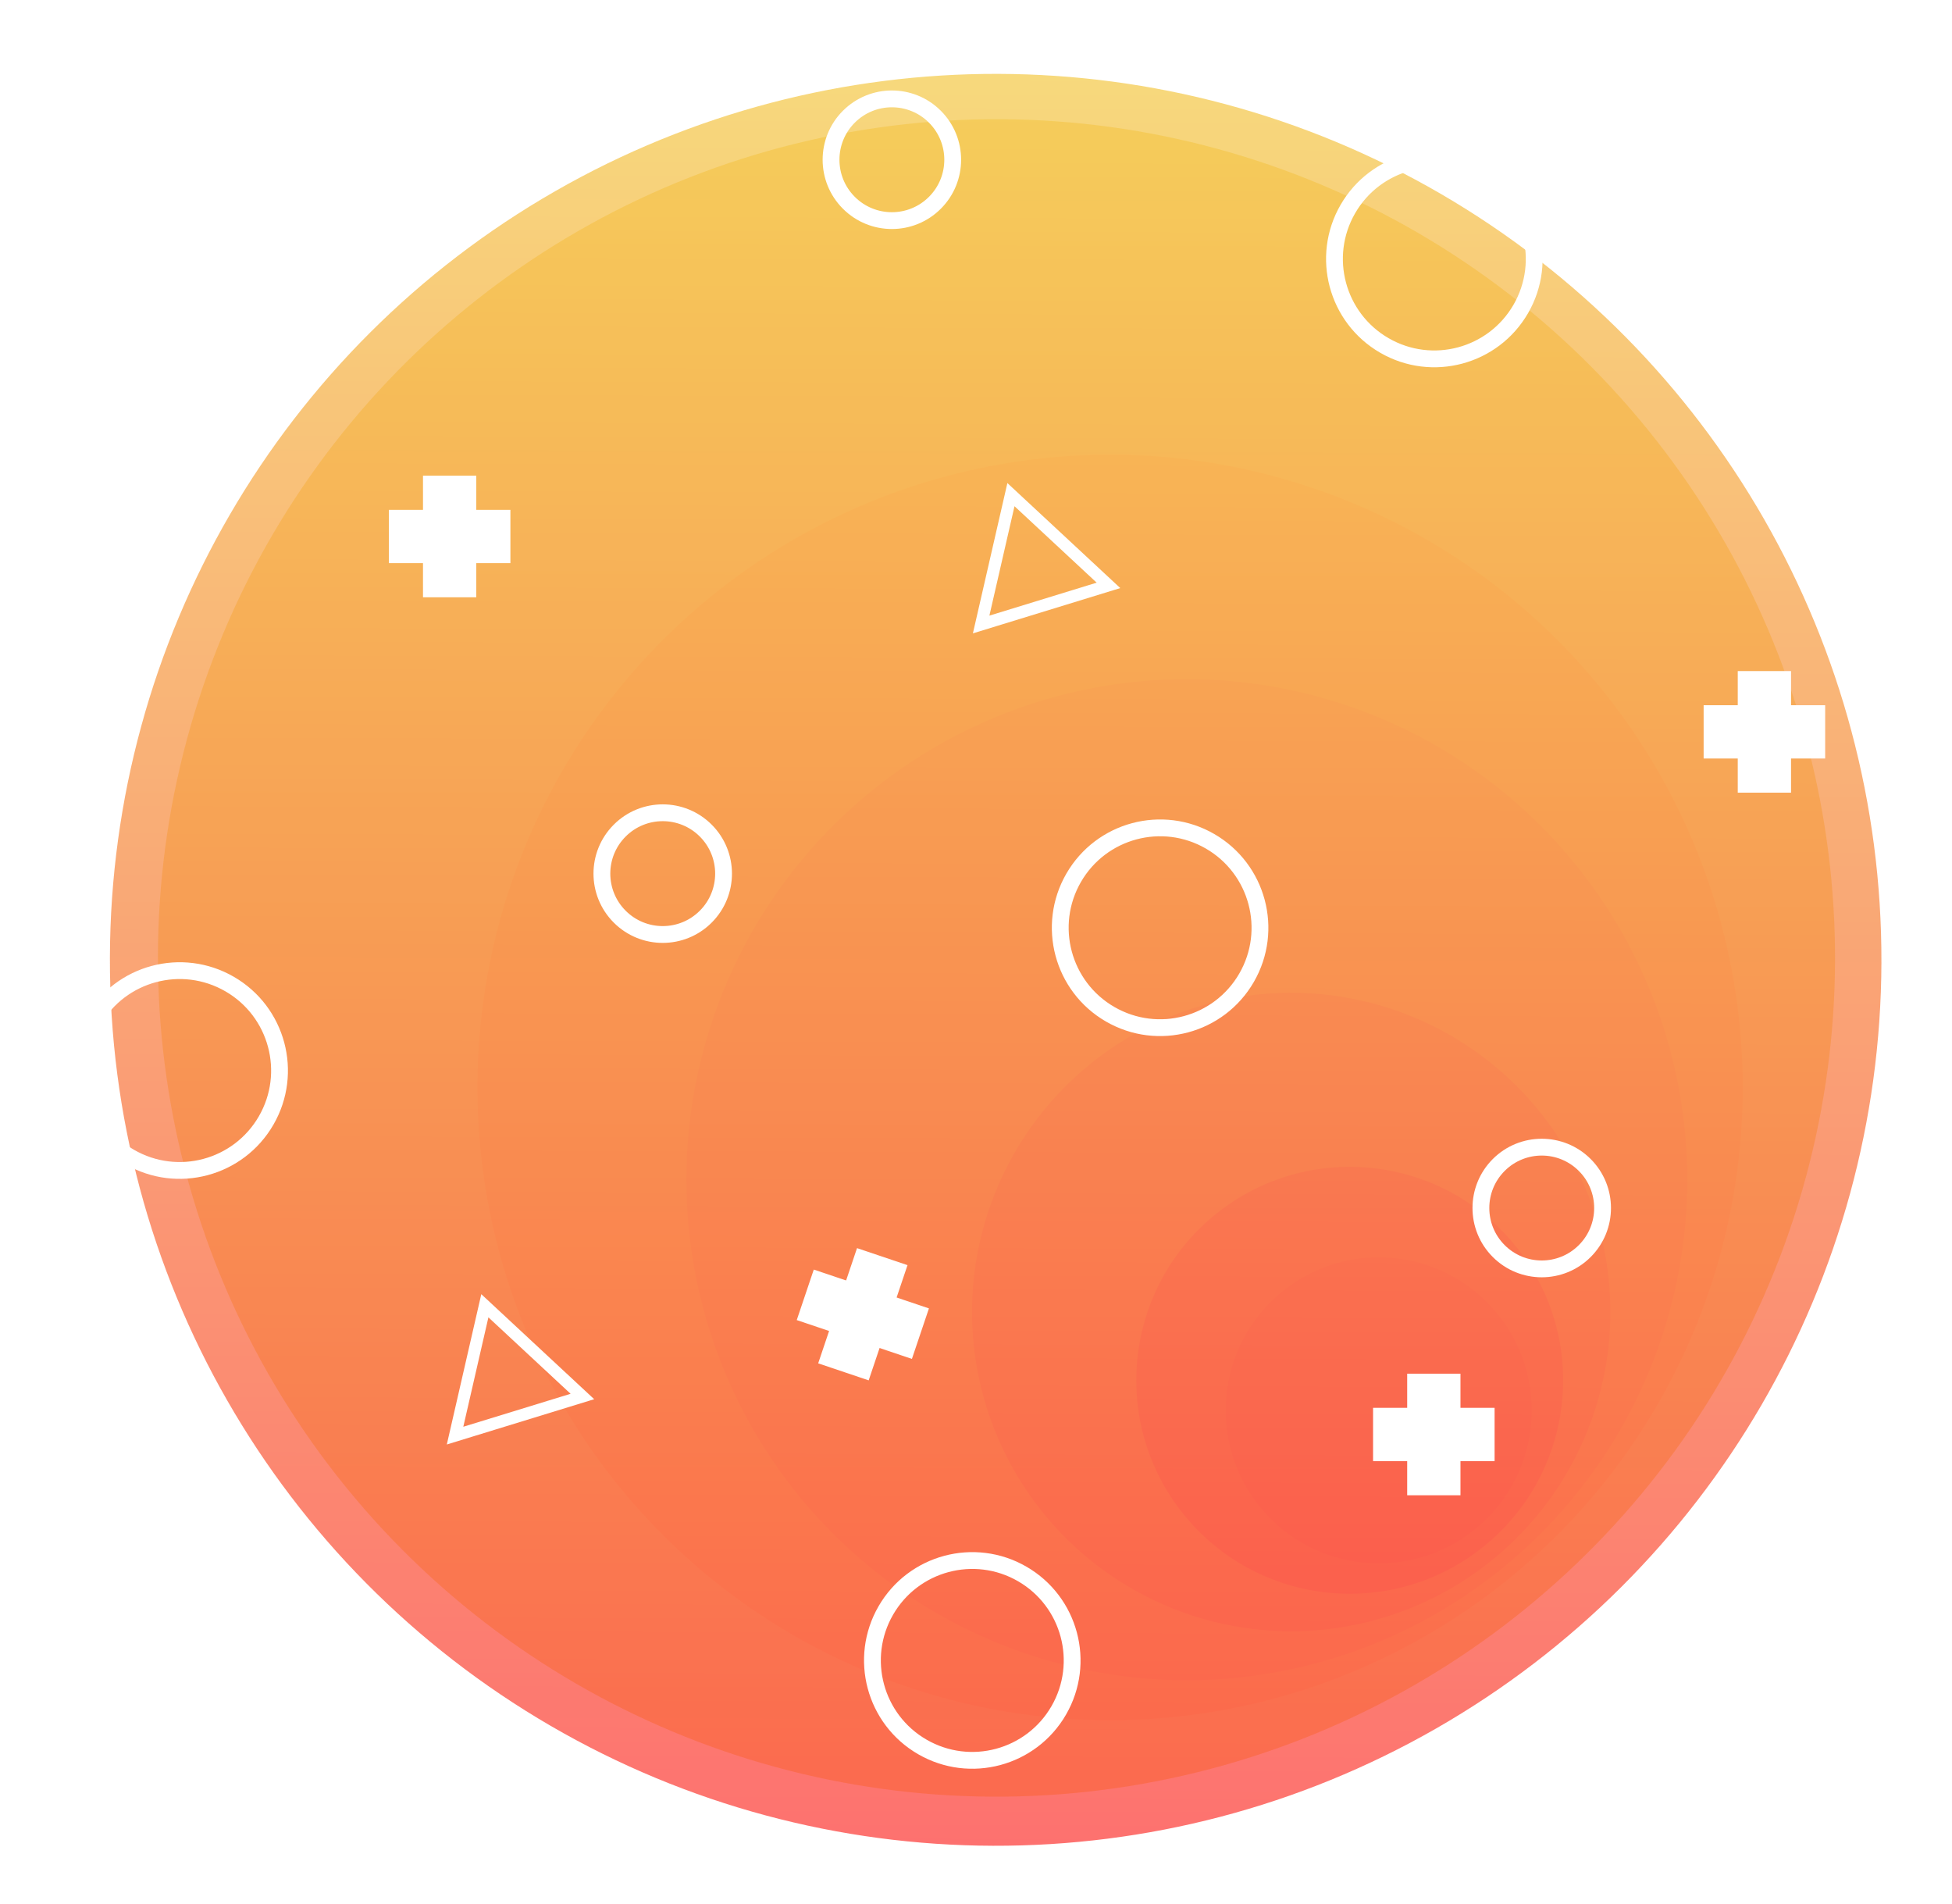 <svg width="403" height="393" viewBox="0 0 403 393" fill="none" xmlns="http://www.w3.org/2000/svg">
<mask id="mask0_354_1395" style="mask-type:alpha" maskUnits="userSpaceOnUse" x="2" y="2" width="399" height="389">
<rect x="2" y="2" width="399" height="389" fill="#D9D9D9"/>
</mask>
<g mask="url(#mask0_354_1395)">
<circle cx="205.731" cy="197.729" r="173.122" transform="rotate(-40.075 205.731 197.729)" fill="#F5CF5B"/>
<circle cx="229.184" cy="224.461" r="130.621" transform="rotate(-40.075 229.184 224.461)" fill="#FCBB4B"/>
<circle cx="245.025" cy="243.501" r="103.327" transform="rotate(-40.075 245.025 243.501)" fill="#FCA74B"/>
<circle cx="266.575" cy="270.816" r="65.896" transform="rotate(-40.075 266.575 270.816)" fill="#FC864B"/>
<circle cx="278.655" cy="284.91" r="44.06" transform="rotate(-40.075 278.655 284.91)" fill="#FC604B"/>
<circle cx="284.641" cy="291.113" r="31.583" transform="rotate(-40.075 284.641 291.113)" fill="#FC4E4B"/>
<g opacity="0.8" filter="url(#filter0_f_354_1395)">
<circle cx="205.56" cy="198.118" r="182.87" transform="rotate(0.174 205.56 198.118)" fill="url(#paint0_linear_354_1395)"/>
</g>
<path d="M202.562 128.903L208.713 102.098L228.852 120.828L202.562 128.903Z" stroke="white" stroke-width="2.5"/>
<path d="M93.949 296.327L100.101 269.522L120.239 288.252L93.949 296.327Z" stroke="white" stroke-width="2.5"/>
<path d="M327.181 258.232C332.086 253.326 332.086 245.372 327.181 240.465C322.276 235.559 314.324 235.559 309.419 240.465C304.514 245.372 304.514 253.326 309.419 258.232C314.324 263.138 322.276 263.138 327.181 258.232Z" stroke="white" stroke-width="3.47" stroke-miterlimit="10"/>
<path d="M145.705 189.209C150.61 184.303 150.61 176.349 145.705 171.443C140.8 166.536 132.848 166.536 127.943 171.443C123.038 176.349 123.038 184.303 127.943 189.209C132.848 194.116 140.8 194.116 145.705 189.209Z" stroke="white" stroke-width="3.47" stroke-miterlimit="10"/>
<path d="M218.585 353.044C224.278 343.183 220.9 330.573 211.041 324.877C201.182 319.182 188.575 322.558 182.882 332.419C177.189 342.279 180.566 354.89 190.425 360.585C200.284 366.281 212.892 362.904 218.585 353.044Z" stroke="white" stroke-width="3.47" stroke-miterlimit="10"/>
<path d="M313.976 63.768C319.669 53.907 316.292 41.297 306.432 35.601C296.573 29.906 283.966 33.282 278.273 43.143C272.58 53.003 275.958 65.614 285.817 71.309C295.676 77.004 308.283 73.628 313.976 63.768Z" stroke="white" stroke-width="3.47" stroke-miterlimit="10"/>
<path d="M257.361 201.814C263.054 191.953 259.677 179.343 249.818 173.647C239.959 167.952 227.352 171.328 221.659 181.189C215.966 191.049 219.343 203.66 229.202 209.355C239.061 215.051 251.669 211.674 257.361 201.814Z" stroke="white" stroke-width="3.47" stroke-miterlimit="10"/>
<path d="M54.946 231.284C60.639 221.424 57.261 208.813 47.403 203.118C37.543 197.422 24.936 200.799 19.243 210.659C13.55 220.52 16.927 233.13 26.787 238.826C36.645 244.521 49.253 241.145 54.946 231.284Z" stroke="white" stroke-width="3.47" stroke-miterlimit="10"/>
<path d="M193.013 41.857C197.918 36.951 197.918 28.996 193.013 24.09C188.108 19.184 180.156 19.184 175.251 24.09C170.346 28.996 170.346 36.951 175.251 41.857C180.156 46.763 188.108 46.763 193.013 41.857Z" stroke="white" stroke-width="3.47" stroke-miterlimit="10"/>
<path d="M92.83 98.189L92.83 123.286" stroke="white" stroke-width="11" stroke-miterlimit="10"/>
<path d="M105.375 110.738L80.285 110.738" stroke="white" stroke-width="11" stroke-miterlimit="10"/>
<path d="M364.268 138.517L364.268 163.613" stroke="white" stroke-width="11" stroke-miterlimit="10"/>
<path d="M376.813 151.065L351.723 151.065" stroke="white" stroke-width="11" stroke-miterlimit="10"/>
<path d="M296.021 283.543L296.021 308.639" stroke="white" stroke-width="11" stroke-miterlimit="10"/>
<path d="M308.566 296.091L283.476 296.091" stroke="white" stroke-width="11" stroke-miterlimit="10"/>
<path d="M182.148 259.383L174.13 283.164" stroke="white" stroke-width="11" stroke-miterlimit="10"/>
<path d="M190.026 275.282L166.251 267.266" stroke="white" stroke-width="11" stroke-miterlimit="10"/>
</g>
<defs>
<filter id="filter0_f_354_1395" x="6.69" y="-0.752" width="397.74" height="397.74" filterUnits="userSpaceOnUse" color-interpolation-filters="sRGB">
<feFlood flood-opacity="0" result="BackgroundImageFix"/>
<feBlend mode="normal" in="SourceGraphic" in2="BackgroundImageFix" result="shape"/>
<feGaussianBlur stdDeviation="8" result="effect1_foregroundBlur_354_1395"/>
</filter>
<linearGradient id="paint0_linear_354_1395" x1="205.56" y1="15.248" x2="205.56" y2="380.988" gradientUnits="userSpaceOnUse">
<stop stop-color="#F5CF5B"/>
<stop offset="1" stop-color="#FC4E4B"/>
</linearGradient>
</defs>
</svg>
